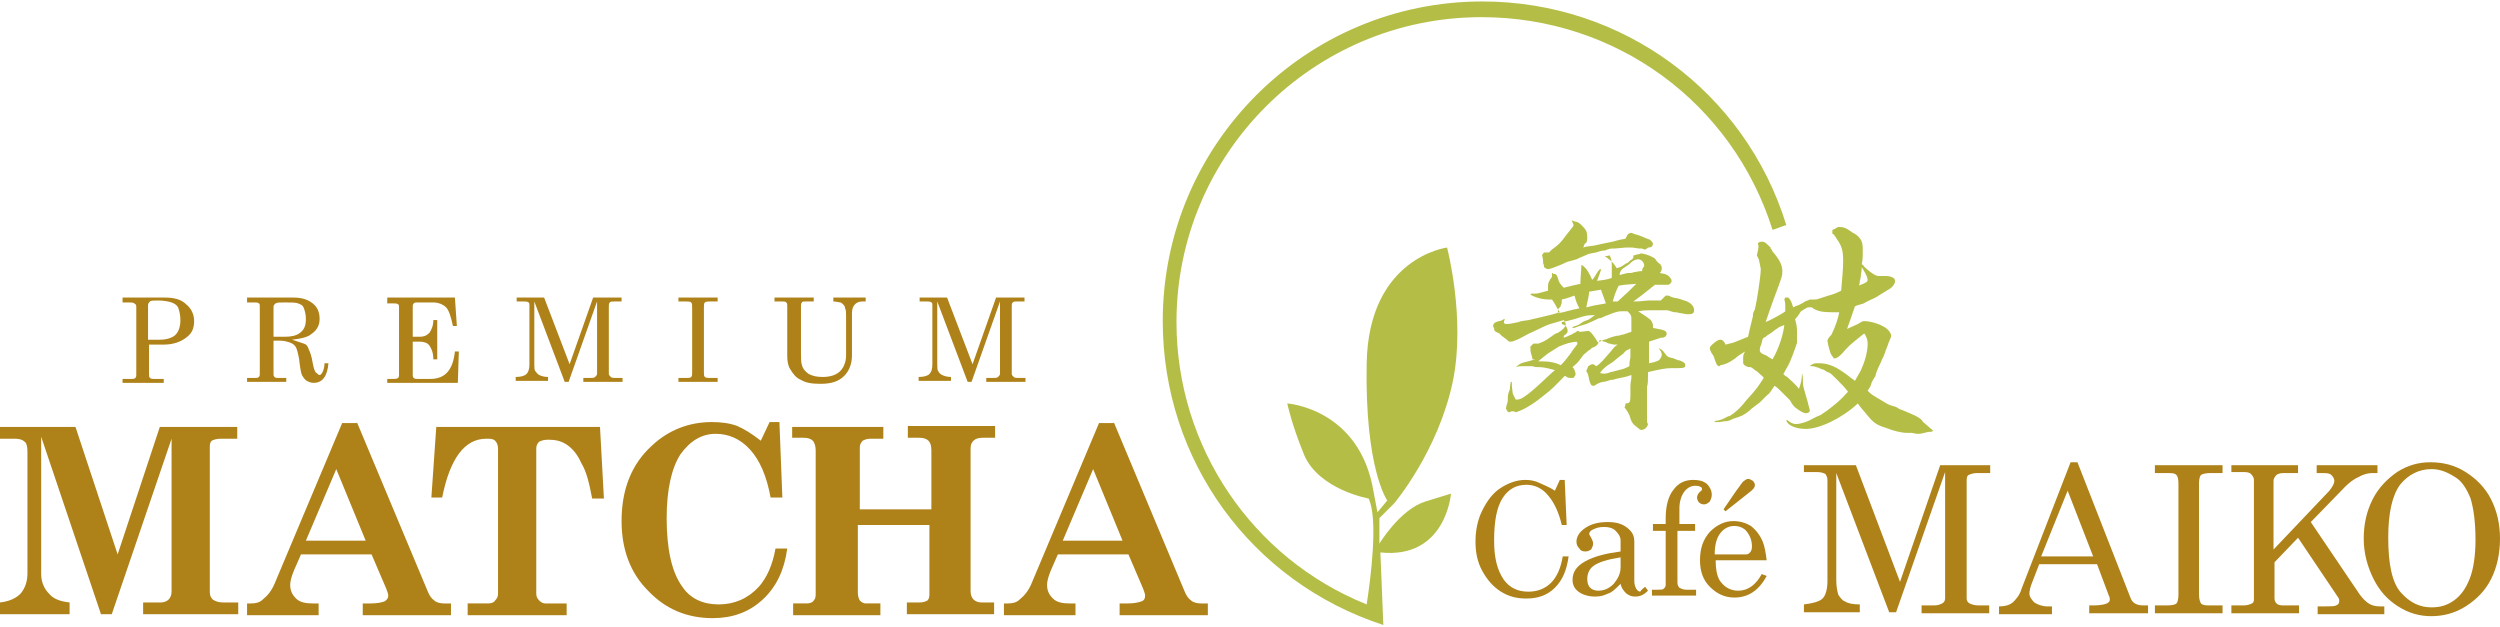 <svg xmlns="http://www.w3.org/2000/svg" width="255" height="64" viewBox="0 0 255 63.7"><style>.a{fill:#AF8219;}.b{fill:#B4BE46;}</style><path d="M0 43.4h7.7l4.3 13 4.3-13h7.9v1.2h-1.7c-0.4 0-0.7 0.1-0.9 0.2 -0.2 0.2-0.2 0.4-0.2 0.8v14.6c0 0.4 0.1 0.6 0.3 0.8 0.3 0.2 0.6 0.3 1.1 0.3h1.5v1.2h-9.7v-1.2h1.8c0.3 0 0.6-0.1 0.8-0.3 0.2-0.2 0.3-0.5 0.3-0.8V44.6l-6.1 17.9h-1.1l-6.1-18.1v14c0 0.8 0.3 1.5 0.8 2C5.4 60.9 6.1 61.2 7.1 61.3v1.2H0v-1.2c0.9-0.1 1.6-0.4 2.1-0.9 0.5-0.6 0.7-1.3 0.7-2.1V45.9c0-0.5-0.1-0.9-0.3-1 -0.2-0.2-0.5-0.3-1-0.3H0V43.4z" class="a"></path><path d="M36.4 42.9l7.2 17.2c0.2 0.5 0.4 0.8 0.7 1 0.2 0.2 0.6 0.3 1 0.3h0.7v1.2h-9v-1.2h0.8c0.7 0 1.1-0.1 1.4-0.2 0.2-0.1 0.4-0.3 0.4-0.6 0-0.2-0.1-0.4-0.2-0.7l-1.5-3.5h-7.2l-0.7 1.6c-0.3 0.7-0.4 1.2-0.4 1.5 0 0.6 0.2 1 0.6 1.4 0.4 0.4 1 0.5 1.7 0.5h0.6v1.2h-7.3v-1.2h0.4c0.5 0 0.9-0.1 1.2-0.4 0.5-0.4 0.9-0.9 1.2-1.6l6.9-16.4H36.4zM34.3 47.7l-3.1 7.3h6.1L34.3 47.7z" class="a"></path><path d="M44.5 43.4h16.7l0.4 7.3h-1.2c-0.3-1.6-0.6-2.8-1.1-3.6 -0.4-0.9-0.9-1.5-1.5-1.9 -0.6-0.4-1.2-0.5-1.9-0.5 -0.4 0-0.7 0.1-0.9 0.2 -0.2 0.2-0.3 0.4-0.3 0.7v14.8c0 0.3 0.1 0.5 0.3 0.7 0.2 0.2 0.4 0.3 0.6 0.3h2.2v1.2H47.7v-1.2h2.1c0.3 0 0.6-0.1 0.7-0.3 0.2-0.2 0.3-0.4 0.3-0.7V45.6c0-0.3-0.1-0.6-0.3-0.8 -0.2-0.2-0.5-0.2-0.9-0.2 -2.2 0-3.7 2-4.5 6h-1.1L44.5 43.4z" class="a"></path><path d="M77.6 44.8l0.9-1.9h1l0.3 7.7h-1.2c-0.4-2.2-1.1-3.8-2.1-4.9 -1-1.1-2.2-1.6-3.5-1.6 -1.4 0-2.6 0.7-3.6 2.1 -0.9 1.4-1.4 3.6-1.4 6.5 0 3.1 0.5 5.5 1.6 7 0.8 1.2 2.1 1.8 3.7 1.8 1.6 0 3-0.6 4.1-1.8 0.8-0.9 1.4-2.2 1.7-3.9h1.2c-0.3 2.2-1.1 3.9-2.5 5.2s-3.1 1.9-5.1 1.9c-2.6 0-4.8-0.9-6.6-2.8 -1.8-1.8-2.7-4.2-2.7-7.1 0-3.2 1-5.8 3.1-7.7 1.7-1.6 3.8-2.4 6.1-2.4 0.9 0 1.8 0.1 2.6 0.4C75.9 43.6 76.7 44.1 77.6 44.8z" class="a"></path><path d="M81.2 43.4h8.9v1.2h-1.3c-0.4 0-0.6 0.1-0.8 0.2 -0.2 0.2-0.3 0.4-0.3 0.7v6.3h7.3V45.8c0-0.5-0.1-0.8-0.3-1 -0.2-0.2-0.5-0.3-1-0.3h-1.1v-1.2h8.9v1.2h-1.2c-0.5 0-0.8 0.1-1 0.3 -0.2 0.2-0.3 0.4-0.3 0.8v14.5c0 0.4 0.1 0.7 0.3 0.9s0.5 0.3 0.8 0.3h1.3v1.2h-8.9v-1.2h1.3c0.4 0 0.6-0.1 0.8-0.2 0.2-0.2 0.2-0.4 0.2-0.8v-6.9h-7.3v6.9c0 0.4 0.1 0.6 0.2 0.8 0.2 0.2 0.4 0.3 0.6 0.3h1.5v1.2h-8.9v-1.2h1.4c0.3 0 0.6-0.1 0.7-0.3 0.2-0.2 0.2-0.4 0.2-0.8V45.8c0-0.4-0.1-0.8-0.3-1 -0.2-0.2-0.5-0.3-1-0.3h-1.1V43.4z" class="a"></path><path d="M113.6 42.9l7.2 17.2c0.2 0.5 0.4 0.8 0.7 1 0.2 0.2 0.6 0.3 1 0.3h0.7v1.2h-9v-1.2h0.8c0.7 0 1.1-0.1 1.4-0.2 0.3-0.1 0.4-0.3 0.4-0.6 0-0.2-0.1-0.4-0.2-0.7l-1.5-3.5h-7.2l-0.7 1.6c-0.3 0.7-0.4 1.2-0.4 1.5 0 0.6 0.2 1 0.6 1.4 0.4 0.4 1 0.5 1.7 0.5h0.6v1.2h-7.3v-1.2h0.4c0.5 0 0.9-0.1 1.2-0.4 0.5-0.4 0.9-0.9 1.2-1.6l6.9-16.4H113.6zM111.5 47.7l-3.1 7.3h6.1L111.5 47.7z" class="a"></path><path d="M158.6 49.9l0.5-1.1h0.5l0.2 4.6h-0.5c-0.3-1.3-0.8-2.3-1.3-2.9 -0.6-0.8-1.4-1.2-2.3-1.2 -1 0-1.8 0.4-2.4 1.3 -0.6 0.9-0.9 2.3-0.9 4.4 0 1.7 0.3 3 1 4 0.6 0.8 1.4 1.2 2.5 1.2 0.9 0 1.7-0.3 2.3-0.9 0.6-0.6 1-1.5 1.2-2.7h0.6c-0.2 1.4-0.6 2.4-1.4 3.2s-1.8 1.1-2.9 1.1c-1 0-1.8-0.2-2.6-0.7 -0.8-0.5-1.4-1.2-1.9-2.1 -0.5-0.9-0.7-1.9-0.7-3 0-1.1 0.2-2.2 0.7-3.2s1.1-1.8 1.9-2.3c0.8-0.5 1.6-0.8 2.5-0.8 0.5 0 1 0.1 1.4 0.3S158 49.5 158.6 49.9z" class="a"></path><path d="M167.8 59.7l0.3 0.4c-0.4 0.4-0.8 0.6-1.3 0.6 -0.4 0-0.6-0.1-0.9-0.3 -0.2-0.2-0.5-0.5-0.6-1 -0.5 0.5-0.9 0.9-1.3 1 -0.4 0.2-0.8 0.3-1.3 0.3 -0.7 0-1.3-0.2-1.7-0.5s-0.6-0.7-0.6-1.2c0-0.8 0.4-1.4 1.3-1.9 0.9-0.5 2.1-0.8 3.6-1v-1.1c0-0.4-0.2-0.7-0.5-1 -0.3-0.3-0.7-0.4-1.2-0.4 -0.5 0-0.8 0.1-1.2 0.3 -0.2 0.1-0.3 0.3-0.3 0.4 0 0.1 0.1 0.2 0.2 0.4 0.1 0.2 0.2 0.4 0.2 0.6 0 0.2-0.1 0.4-0.2 0.6 -0.2 0.1-0.3 0.2-0.6 0.2 -0.3 0-0.5-0.1-0.6-0.3 -0.2-0.2-0.3-0.4-0.3-0.7 0-0.5 0.3-1 0.9-1.4 0.6-0.4 1.3-0.6 2.3-0.6 0.9 0 1.5 0.2 2 0.6 0.5 0.4 0.7 0.8 0.7 1.4v4c0 0.4 0.1 0.6 0.2 0.8 0.1 0.2 0.3 0.3 0.4 0.3C167.4 60 167.6 59.9 167.8 59.7zM165.3 56.7c-1.3 0.2-2.3 0.5-2.8 0.9 -0.4 0.3-0.6 0.8-0.6 1.3 0 0.4 0.1 0.7 0.3 0.9 0.2 0.2 0.5 0.3 0.8 0.3 0.6 0 1.1-0.2 1.6-0.7 0.4-0.5 0.7-1 0.7-1.7V56.7z" class="a"></path><path d="M171.1 53.3h1.8v0.7h-1.8v5.3c0 0.2 0.1 0.4 0.2 0.5 0.2 0.1 0.4 0.2 0.7 0.2h1v0.6h-4.5v-0.6h0.6c0.3 0 0.5 0 0.6-0.1 0.1-0.1 0.2-0.2 0.2-0.4v-5.5h-1.3v-0.7h1.3v-0.6c0-1.3 0.3-2.3 0.8-2.9 0.5-0.7 1.2-1 2-1 0.6 0 1 0.1 1.4 0.4 0.3 0.3 0.5 0.7 0.5 1.1 0 0.3-0.1 0.5-0.2 0.7 -0.2 0.2-0.4 0.3-0.6 0.3 -0.2 0-0.4-0.1-0.5-0.2 -0.1-0.1-0.2-0.3-0.2-0.5 0-0.2 0.1-0.4 0.3-0.6 0.2-0.1 0.2-0.2 0.2-0.3 0-0.1-0.1-0.2-0.2-0.2 -0.1-0.1-0.3-0.1-0.5-0.1 -0.4 0-0.8 0.2-1.1 0.6s-0.5 1-0.5 1.7V53.3z" class="a"></path><path d="M180.2 57h-5.2c0 1.1 0.2 1.9 0.6 2.3 0.4 0.5 1 0.8 1.7 0.8 1 0 1.8-0.6 2.4-1.7l0.5 0.2c-0.8 1.5-1.9 2.2-3.3 2.2 -1 0-1.8-0.4-2.5-1.1s-1-1.6-1-2.7c0-1.2 0.3-2.1 1-2.9 0.7-0.7 1.5-1.1 2.4-1.1 0.7 0 1.3 0.2 1.8 0.5 0.5 0.4 0.9 0.9 1.2 1.6C180 55.6 180.1 56.2 180.2 57zM174.9 56.4h3.2c0.2 0 0.3-0.1 0.4-0.2 0.1-0.1 0.2-0.3 0.2-0.6 0-0.6-0.2-1.1-0.5-1.5s-0.8-0.6-1.3-0.6c-0.5 0-1 0.2-1.4 0.7C175.1 54.7 174.9 55.4 174.9 56.4zM176 52l-0.2-0.2 1.3-1.9c0.4-0.5 0.6-0.9 0.8-1 0.1-0.1 0.3-0.2 0.4-0.2 0.2 0 0.3 0.1 0.5 0.2 0.1 0.1 0.2 0.3 0.2 0.4 0 0.3-0.2 0.5-0.6 0.8L176 52z" class="a"></path><path d="M184.3 47.3h5l4.5 11.9 4.1-11.9h5.1v0.8h-1.3c-0.4 0-0.7 0.1-0.9 0.2 -0.2 0.1-0.2 0.4-0.2 0.7v11.9c0 0.2 0.1 0.4 0.3 0.5 0.2 0.1 0.5 0.2 0.9 0.2h1.1v0.8h-6.9v-0.8h1.3c0.4 0 0.6-0.1 0.8-0.2 0.2-0.1 0.3-0.3 0.3-0.5V48l-5 14.3h-0.7l-5.4-14.2v10.9c0 0.7 0.1 1.1 0.2 1.5 0.2 0.3 0.4 0.6 0.7 0.7 0.3 0.2 0.8 0.3 1.5 0.3v0.8h-5.7v-0.8c0.9-0.1 1.6-0.3 1.9-0.6s0.5-0.9 0.5-1.8V48.8c0-0.3-0.1-0.4-0.2-0.6 -0.2-0.1-0.4-0.2-0.9-0.2h-1.3V47.3z" class="a"></path><path d="M211.2 47h0.7l5.4 13.8c0.2 0.6 0.7 0.8 1.3 0.8h0.5v0.8h-6v-0.8h0.5c0.6 0 1.1-0.1 1.3-0.2 0.2-0.1 0.3-0.2 0.3-0.4 0-0.1 0-0.2-0.1-0.4l-1.2-3.2h-5.9l-0.7 1.8c-0.2 0.5-0.3 0.9-0.3 1.2 0 0.3 0.2 0.6 0.5 0.9 0.3 0.2 0.8 0.4 1.3 0.4h0.5v0.8h-5.4v-0.8c0.6 0 1-0.1 1.4-0.4 0.3-0.3 0.7-0.7 0.9-1.4L211.2 47zM210.9 49.9l-2.7 6.7h5.3L210.9 49.9z" class="a"></path><path d="M219.8 47.3h6.9v0.8h-1.2c-0.5 0-0.9 0.1-1 0.2 -0.1 0.1-0.2 0.4-0.2 0.8V60.5c0 0.5 0.1 0.7 0.2 0.9 0.2 0.2 0.5 0.2 0.9 0.2h1.3v0.8h-6.9v-0.8h1.3c0.5 0 0.8-0.1 0.9-0.2 0.1-0.1 0.2-0.4 0.2-0.9V49.1c0-0.4-0.1-0.7-0.2-0.8 -0.2-0.2-0.5-0.2-1-0.2h-1.2V47.3z" class="a"></path><path d="M227.5 47.3h6.9v0.8h-1.5c-0.3 0-0.6 0.1-0.7 0.2 -0.2 0.2-0.3 0.4-0.3 0.6v7l5.7-6c0.3-0.4 0.5-0.7 0.5-1 0-0.2-0.1-0.4-0.3-0.6s-0.6-0.2-1.1-0.2h-0.4V47.3h6.2v0.8h-0.5c-0.4 0-0.9 0.1-1.4 0.4 -0.5 0.2-1 0.6-1.4 1l-3.5 3.6 5 7.4c0.3 0.4 0.6 0.7 0.9 0.9 0.3 0.2 0.7 0.3 1.1 0.3h0.5v0.8h-6.8v-0.8h0.8c0.6 0 0.9 0 1.1-0.1 0.2-0.1 0.3-0.2 0.3-0.4 0-0.1 0-0.3-0.1-0.4l-4.1-6.1 -2.4 2.5v3.7c0 0.2 0.1 0.4 0.2 0.5 0.2 0.2 0.5 0.2 0.8 0.2h1.5v0.8h-6.9v-0.8h1.3c0.3 0 0.6-0.1 0.8-0.2 0.2-0.1 0.2-0.3 0.2-0.5V48.8c0-0.2-0.1-0.4-0.3-0.6s-0.5-0.2-0.9-0.2h-1.1V47.3z" class="a"></path><path d="M247.9 47c1.3 0 2.5 0.3 3.6 1 1.1 0.7 2 1.6 2.6 2.8 0.6 1.2 0.9 2.5 0.9 4 0 1.5-0.3 2.9-0.9 4.1 -0.6 1.2-1.5 2.1-2.6 2.8 -1.1 0.7-2.3 1-3.5 1 -1.2 0-2.3-0.3-3.4-1 -1.1-0.7-1.9-1.6-2.5-2.8 -0.6-1.2-1-2.6-1-4.1 0-1.5 0.3-2.8 0.9-4 0.6-1.2 1.5-2.1 2.5-2.8C245.6 47.3 246.7 47 247.9 47zM248 47.7c-1.3 0-2.4 0.6-3.2 1.6 -0.8 1.1-1.2 2.9-1.2 5.4 0 2.7 0.4 4.6 1.3 5.6s1.9 1.5 3.1 1.5c0.9 0 1.6-0.2 2.3-0.7 0.7-0.5 1.2-1.2 1.6-2.2 0.4-1 0.6-2.4 0.6-4 0-1.8-0.2-3.2-0.5-4.2 -0.4-1-0.9-1.8-1.6-2.2C249.6 48 248.9 47.7 248 47.7z" class="a"></path><path d="M163.7 26c0.1 0.1 0.2 0.1 0.3 0.2 0.5 0.4 0.6 0.5 0.9 1 0.4-0.1 0.4-0.1 1-0.5 0.1 0 0.2-0.1 0.4-0.3 0.2-0.1 0.3-0.2 0.3-0.3 0-0.1 0-0.1 0-0.2 0.2 0 0.3-0.1 0.4-0.1 0.2 0 0.3-0.1 0.4-0.1 0.2 0 0.9 0.2 1.2 0.4 0.2 0.1 0.2 0.1 0.4 0.4 0 0 0.1 0.1 0.2 0.2 0.2 0.1 0.3 0.3 0.3 0.5 0 0.1 0 0.3-0.2 0.5 0.6 0.1 0.6 0.1 0.9 0.3 0.1 0.1 0.3 0.3 0.3 0.5 0 0.2-0.2 0.4-0.4 0.4 0 0 0 0 0 0 -0.3 0-0.6 0-0.8 0 -0.1 0-0.3 0-0.5 0 -1.1 0.9-1.9 1.5-2.2 1.7 0.5 0 0.5 0 1.5-0.1 0.2 0 0.5 0 1.3 0 0.2-0.2 0.3-0.3 0.5-0.5h0.3c0.4 0.2 0.4 0.2 1 0.3 0 0 0.3 0.1 0.9 0.3 0.4 0.2 0.7 0.5 0.7 0.9 0 0.3-0.2 0.4-0.5 0.4 0 0 0 0-0.2 0 -0.2 0-0.5-0.1-0.6-0.1 -0.1 0-0.1 0-0.5-0.1 -0.3 0-0.3 0-0.9-0.2l-0.9 0c0 0-0.3 0-0.7 0 -0.1 0-0.2 0-0.3 0 -0.3 0-0.5 0-1.1 0.1 0 0 0.3 0.2 0.9 0.6 0.4 0.3 0.4 0.3 0.5 0.5 0.1 0.2 0.1 0.3 0.1 0.3 0 0 0 0 0 0 0 0.1 0 0.2 0 0.3 1.2 0.2 1.4 0.3 1.4 0.6 0 0.2-0.2 0.4-0.5 0.4 0 0-0.1 0-0.1 0l-1.2 0.4c0 0.2 0 0.3 0 0.4v0.4l0 0.9c0 0.1 0 0.3 0 0.5 0.5-0.1 0.6-0.1 1-0.3 0.2-0.2 0.3-0.4 0.3-0.6 0-0.1-0.1-0.4-0.3-0.6l0.1 0c0.3 0.2 0.3 0.2 0.6 0.6 0.2 0.3 0.4 0.3 0.8 0.4 0 0 0.2 0.1 0.5 0.2 0 0 0.1 0 0.1 0 0.5 0.2 0.6 0.3 0.6 0.5 0 0.3-0.1 0.3-1.4 0.3 -0.6 0-1.1 0.1-2.4 0.4 0 0.7 0 1.2-0.1 1.5 0 0.5 0 0.8 0 1 0 0.1 0 0.4 0 0.9 0 0.2 0 0.4 0 0.6 0 0.1 0 0.3 0 0.6 0 0.1 0 0.2 0 0.2 0 0.3 0 0.4 0.1 0.5 -0.1 0.4-0.4 0.6-0.7 0.6 -0.1 0-0.1 0-0.7-0.5 -0.2-0.2-0.3-0.3-0.5-1 -0.2-0.4-0.2-0.4-0.5-0.8 0.1-0.2 0.1-0.3 0.1-0.4 0 0 0 0 0 0 0.4 0 0.5-0.1 0.5-0.7v-0.3c0-0.2 0-0.4 0-0.7 0-0.5 0.1-0.7 0.1-0.9 0-0.1 0-0.2 0-0.3 -0.6 0.2-0.6 0.2-1.6 0.4 0 0-0.2 0.1-0.5 0.1 -0.3 0.1-0.6 0.2-0.8 0.2 -0.4 0.1-0.4 0.1-0.9 0.4 0 0 0 0-0.1 0 -0.2 0-0.3-0.2-0.4-0.6 -0.1-0.5-0.1-0.6-0.3-0.9l0.2-0.5c0.2-0.1 0.3-0.2 0.4-0.2 0.1 0 0.2 0 0.4 0.2 0.4-0.2 0.7-0.6 1.5-1.5 0.3-0.4 0.4-0.5 0.7-0.7 -0.1 0-0.2 0-0.3 0 0 0-0.2 0-0.5-0.1 -0.1 0-0.1 0-0.3-0.1 -0.2-0.1-0.3-0.1-0.6-0.2l-0.1-0.1c-0.2 0.5-0.3 0.6-0.7 0.8 -0.1 0-0.1 0-0.3 0.2 0 0-0.2 0.1-0.5 0.4 -0.1 0-0.3 0.3-0.6 0.7 -0.2 0.3-0.4 0.4-0.7 0.7 0.2 0.2 0.2 0.3 0.3 0.6v0.2l-0.2 0.3 -0.3 0c-0.2 0-0.2 0-0.4-0.1 -0.1-0.1-0.1-0.1-0.2-0.1 -1.1 1.1-1.1 1.2-2.4 2.2 -1 0.8-1.9 1.3-2.6 1.5 -0.1-0.1-0.3-0.1-0.3-0.1 -0.1 0-0.2 0-0.3 0.1 0 0-0.1 0-0.1 0 -0.2-0.1-0.2-0.2-0.3-0.4l0.1-0.4c0.1-0.3 0.1-0.3 0.1-0.7 0-0.1 0-0.4 0.2-0.8 0 0 0-0.3 0.1-0.8h0.1c0 0.7 0.1 1 0.1 1.2 0.2 0.4 0.2 0.4 0.3 0.6 0.1 0 0.1 0 0.2 0 0.3 0 0.8-0.3 1.6-1 0.5-0.4 1.6-1.5 2.2-2l-0.4-0.1c-0.3-0.1-0.9-0.2-1.1-0.2 -0.5 0-0.5 0-0.8-0.1 -0.1 0-0.3 0-0.5 0 0 0-0.1 0-0.1 0 -0.1 0-0.2 0-0.4 0 -0.2 0-0.4 0-0.7 0.1l0 0c0.4-0.3 0.4-0.4 1.3-0.6 0.3-0.1 0.4-0.1 0.7-0.2h-0.3v-0.1l-0.1-0.4c-0.1-0.3-0.1-0.4-0.1-0.8l0.1-0.1 0.2-0.2 0.2 0 0.3 0c0.5-0.2 0.6-0.2 1.3-0.7 0.4-0.3 0.4-0.3 0.7-0.4 0.5-0.3 0.8-0.6 0.8-0.9 0-0.1 0-0.1-0.1-0.2 0-0.1 0-0.1-0.1-0.2 -1.1 0.3-1.7 0.5-1.9 0.6 -1 0.5-1.5 0.7-1.7 0.8 -0.9 0.5-1.5 0.8-1.8 0.8 -0.2 0-0.2 0-0.4-0.2 -0.4-0.3-0.7-0.5-0.7-0.6 0 0-0.2-0.1-0.4-0.2 -0.2-0.1-0.2-0.2-0.2-0.4 -0.1-0.1-0.1-0.1-0.1-0.2 0-0.2 0.1-0.3 0.3-0.4 0 0 0 0 0.3-0.1 0.2 0 0.3-0.1 0.5-0.2l0.1 0c-0.1 0.2-0.1 0.2-0.1 0.4 0.1 0.1 0.2 0.1 0.3 0.1 0.3 0 0.7-0.1 1.2-0.2 0.2-0.1 0.3-0.1 1-0.2 0.8-0.2 2.3-0.5 3.2-0.8l-0.2-0.3c-0.3-0.5-0.3-0.6-0.6-1 -0.1 0-0.2 0-0.3 0 -0.7 0-1.4-0.2-1.9-0.5l0.1-0.1c0.1 0 0.2 0 0.3 0 0.3 0 0.3 0 1.4-0.3 0-0.4 0-0.5 0-0.5 0-0.3 0.1-0.5 0.4-0.9l0-0.4 0.1 0c0 0.1 0 0.1 0.2 0.1 0.1 0 0.2 0.1 0.3 0.4 0.1 0.4 0.2 0.6 0.6 1 0.4-0.1 0.4-0.1 0.8-0.2 0.4-0.1 0.5-0.1 0.9-0.2 0-0.6 0.1-1.5 0.1-1.9l0.1 0c0.5 0.4 0.7 0.8 1 1.5 0.2-0.2 0.3-0.4 0.3-0.4 0.3-0.5 0.3-0.5 0.5-0.7l0.1 0c0 0.2-0.2 0.6-0.4 1.2 0.7-0.1 0.9-0.1 1.5-0.3 0-0.4 0-0.8 0-1.2 0-0.4 0-0.6-0.2-1.1L163.7 26zM157.9 35.9c-0.4 0.3-0.5 0.4-1 0.8 1.1 0 1.7 0.1 2.3 0.4 0.5-0.5 0.6-0.7 1-1.2 0.1-0.1 0.1-0.2 0.2-0.3 0.2-0.3 0.5-0.6 0.5-0.7 0 0 0-0.1-0.1-0.2 -0.7 0.1-0.8 0.1-1.8 0.5L157.9 35.9zM160.5 22.4c0.5 0.1 0.6 0.2 0.9 0.5 0.4 0.4 0.5 0.6 0.5 1.2 0 0.1 0 0.3-0.1 0.5 -0.2 0.1-0.2 0.2-0.3 0.5C161.8 25 161.8 25 162.6 24.9c0 0 1.8-0.4 1.9-0.4 0.7-0.2 0.7-0.2 1.3-0.3l0.2-0.4c0.1-0.1 0.2-0.2 0.4-0.2 0.3 0.1 0.5 0.2 0.6 0.2 0.1 0 1.2 0.5 1.3 0.5 0.1 0.1 0.3 0.3 0.3 0.4 0 0.2-0.1 0.4-0.5 0.4 -0.1 0.1-0.2 0.2-0.4 0.2l-0.2-0.1c-0.1 0-0.2 0-0.3 0 0 0 0 0-0.7-0.1 -0.1 0-0.2 0-0.2 0 -0.1 0-0.1 0-0.5 0 -0.1 0-0.1 0-1.1 0.1 -0.5 0-0.5 0-1 0.2 -0.3 0-0.6 0.1-0.9 0.2 -0.5 0.1-0.7 0.1-1.1 0.3 -0.5 0.2-0.9 0.4-0.9 0.4l-0.7 0.2c-0.2 0-0.5 0.2-1 0.4 -0.5 0.2-1 0.4-1.2 0.4 -0.1 0-0.3-0.1-0.4-0.2 0 0 0-0.2-0.1-0.4 0-0.3 0-0.4-0.1-0.8 0-0.1 0.1-0.2 0.2-0.3l0.5 0c0.1-0.1 0.2-0.2 0.3-0.3 0.8-0.6 0.8-0.6 1.4-1.4 0.8-1 0.8-1 0.8-1.1 0 0-0.1-0.3-0.2-0.5L160.5 22.4zM159.3 30.6c0 0.1 0 0.2-0.1 0.4 0 0.1 0 0.1-0.2 0.3 -0.1 0.1-0.1 0.2-0.1 0.5 0.5-0.1 0.6-0.1 1.3-0.3 0.4-0.1 0.4-0.1 0.9-0.2 -0.2-0.4-0.3-0.5-0.5-1.3 -0.6 0.2-0.8 0.3-1.3 0.4C159.3 30.5 159.3 30.5 159.3 30.6zM162 33.6c0.2 0 0.6 0.5 1 1.2 0.2-0.1 0.2-0.1 0.6-0.3 0.1 0 0.1 0 0.6-0.2 0.3-0.1 0.3-0.1 0.7-0.2 0.2 0 0.2 0 0.5-0.1 0.2 0 0.6-0.2 1-0.3 0-0.1 0-0.2 0-0.2 0-0.2 0-1 0-1.2 0-0.3-0.1-0.4-0.4-0.7 -0.1 0-0.2 0-0.3 0 -0.1 0-0.1 0-0.3 0 -0.1 0-0.3 0-0.6 0.1 -0.1 0-0.8 0.3-1.1 0.4 -0.2 0.1-0.4 0.2-0.5 0.2 -0.1 0-0.1 0-0.3 0.1 -0.2 0.1-0.4 0.2-1.1 0.5 -0.4 0.1-0.6 0.2-0.7 0.2 -0.5 0.2-0.5 0.2-0.7 0.2v-0.1c0.1 0 0.2-0.1 0.3-0.1 0.3-0.1 0.3-0.1 0.6-0.3 0.1-0.1 0.3-0.2 0.6-0.3 0.1 0 0.2-0.1 0.5-0.3 0 0 0.1-0.1 0.3-0.2 -0.8 0-0.9 0-2.1 0.4 -0.4 0.1-0.7 0.2-1.3 0.3l0 0.2c0.4 0.1 0.6 0.4 0.6 0.7 0 0.2-0.1 0.3-0.4 0.5l0 0.2c0.3-0.1 0.3-0.1 0.7-0.3 0.1 0 0.1 0 0.2-0.1 0.2-0.1 0.4-0.2 0.4-0.2 0-0.1 0.1-0.1 0.1-0.1l0.3 0.1L162 33.6zM161.8 31.2c0.8-0.2 0.8-0.2 2-0.4 -0.2-0.6-0.3-0.8-0.5-1.4 -0.5 0.1-0.7 0.1-1.2 0.2C162.1 29.8 162 30.3 161.8 31.2zM164.3 37.8c0.1 0 0.4-0.1 0.8-0.2 0.5-0.1 0.7-0.2 1.1-0.4 0-0.4 0-0.4 0.1-0.9 0-0.2 0-0.4 0-0.6 0-0.1 0-0.2 0-0.3 -0.4 0.2-0.5 0.2-0.7 0.5 -0.8 0.6-1.2 1-1.3 1 0 0-0.1 0.1-0.3 0.2 -0.4 0.3-0.6 0.5-0.8 0.8C163.6 38 163.8 38 164.3 37.8zM165 30.6c1.1-1 1.1-1 1.9-1.8 -1.3 0.1-1.3 0.1-1.8 0.2 -0.3 0.6-0.4 0.9-0.6 1.6L165 30.6zM165.6 27.2c-0.2 0.1-0.4 0.4-0.4 0.7 0.4-0.1 0.4-0.1 0.8-0.2 0.4 0 0.4 0 0.7-0.1 0.2 0 0.4-0.1 0.8-0.1 0-0.2 0-0.2 0.2-0.5 0 0 0-0.1 0-0.1 0-0.3-0.3-0.6-0.6-0.6 -0.2 0-0.5 0.1-0.7 0.3C166.2 26.8 166.2 26.8 165.6 27.2z" class="b"></path><path d="M189.2 23.7c0.6 0.4 0.8 0.8 0.8 1.5 0 0 0 0.2 0 0.6 0 0.6-0.1 1-0.1 1 0.1 0.1 0.2 0.1 0.2 0.2 0.6 0.6 1.2 1 1.5 1 0 0 0.2 0 0.4 0 0.1 0 0.2 0 0.3 0 0.6 0 1 0.2 1 0.5s-0.3 0.7-0.7 0.9c-0.5 0.3-0.5 0.3-1.3 0.8 -0.2 0.1-1.1 0.5-1.2 0.6 -0.7 0.2-0.7 0.2-0.9 0.3 -0.3 0.9-0.4 1.2-0.8 2.3 0.2-0.1 0.9-0.4 1.1-0.5 0.5-0.3 0.5-0.3 0.7-0.3 0.4 0 1.3 0.2 1.8 0.5 0.5 0.2 0.9 0.7 0.9 1 0 0.1 0 0.1-0.3 0.8 0 0.1-0.2 0.5-0.4 1.1 0 0.1-0.2 0.4-0.4 0.9 -0.4 0.8-0.5 1.2-0.5 1.3 -0.2 0.3-0.4 0.6-0.5 1 -0.1 0.2-0.1 0.2-0.3 0.5 0.4 0.4 0.4 0.4 1.6 1.1 0.6 0.4 0.8 0.4 1.1 0.5 0.1 0 0.3 0.1 0.6 0.3 0.1 0 0.5 0.2 1 0.4 0.7 0.3 1.1 0.5 1.3 0.8 0 0.1 0.1 0.1 0.3 0.3l0.8 0.7c-0.2 0.1-0.3 0.1-0.3 0.1 -0.1 0-0.1 0-0.2 0 -0.5 0.1-0.7 0.2-1 0.2 -0.2 0-0.3 0-0.7-0.1 -0.1 0-0.3 0-0.5 0 -0.5 0-1.4-0.2-2.1-0.5 -1-0.3-1.3-0.5-2.1-1.5 -0.6-0.7-0.6-0.7-0.8-1 -1.6 1.5-3.9 2.6-5.3 2.6 -1.1 0-1.9-0.4-2-0.9h0.1c0.4 0.3 0.6 0.4 0.9 0.4 0.4 0 1.1-0.2 1.6-0.5 0.4-0.2 0.6-0.3 0.6-0.3 0.3-0.1 0.3-0.1 1-0.6 0.9-0.7 1.2-0.9 2.1-1.9 -0.4-0.5-0.5-0.6-0.9-1l-0.1-0.1c-0.1-0.1-0.2-0.2-0.3-0.3 -0.5-0.5-0.5-0.5-0.8-0.6 -0.2-0.1-0.2-0.1-0.3-0.2 -0.2-0.1-0.4-0.1-0.5-0.2 -0.6-0.2-0.6-0.2-0.9-0.2l-0.1-0.1 0.1 0c0.3-0.2 0.4-0.2 0.8-0.2 0.8 0 1.5 0.2 2.5 0.9 0.3 0.2 0.7 0.5 0.8 0.6 0.3 0.2 0.3 0.2 0.4 0.3 0.5-0.9 0.6-1 0.7-1.3 0.4-0.9 0.6-1.8 0.6-2.5 0-0.4-0.1-0.6-0.3-1l-0.1 0c-1.5 1.2-1.5 1.2-2.2 2 -0.3 0.3-0.5 0.5-0.8 0.5 0 0 0 0-0.1 0v-0.1c-0.2-0.2-0.3-0.4-0.4-0.8 -0.1-0.3-0.2-0.8-0.2-0.9 0-0.1 0.1-0.3 0.4-0.6 0.4-0.8 0.7-1.7 0.8-2.3 -0.3 0-0.5 0-0.7 0 -1 0-1.6-0.1-2.1-0.5 -0.2 0-0.3 0-0.4 0l-0.2 0.1 -0.5 0.3c-0.2 0.3-0.3 0.5-0.6 0.8 0.2 0.7 0.2 1 0.2 1.5 0 0.2 0 0.2 0 0.5 0 0 0 0.1 0 0.1 0 0.1 0 0.2 0 0.3 -0.2 0.6-0.6 1.8-1 2.5 -0.2 0.3-0.2 0.4-0.4 0.7 0.2 0.2 0.2 0.2 0.4 0.3 0.2 0.2 0.9 0.8 1.1 1.1l0.1 0.1c0.2-0.6 0.3-0.9 0.3-1.6l0 0c0.1 0.4 0.1 0.4 0.1 1 0 0.4 0.2 0.9 0.5 2 0 0.1 0.2 0.7 0.2 0.8 0 0.2-0.2 0.3-0.4 0.3 -0.2 0-0.6-0.2-1.1-0.6 -0.2-0.2-0.3-0.3-0.5-0.7 -0.4-0.4-0.5-0.5-0.9-0.9 -0.3-0.3-0.5-0.5-0.7-0.6 -0.4 0.6-0.5 0.8-0.8 1 0 0-0.2 0.2-0.5 0.5 -0.1 0.1-0.1 0.1-0.2 0.2 0 0 0 0-0.8 0.6 -0.2 0.2-0.2 0.2-0.6 0.5 -0.3 0.2-0.5 0.3-0.6 0.3 -0.1 0.1-0.3 0.1-0.5 0.2 -0.1 0-0.3 0.1-0.5 0.2l-0.3 0.1c-0.4 0-0.7 0.1-0.8 0.1 -0.1 0-0.3 0-0.5 0l0 0 0-0.1c0.7-0.1 0.8-0.2 1.4-0.5l0.1 0c0.5-0.3 1.1-0.8 1.7-1.6 1.2-1.3 1.2-1.4 1.8-2.3 -0.1-0.2-0.2-0.2-0.5-0.5 -0.1-0.1-0.2-0.2-0.4-0.3 -0.2-0.2-0.3-0.2-0.4-0.3l-0.1 0c-0.1 0-0.2 0-0.4-0.1 -0.2-0.1-0.3-0.2-0.3-0.4 0 0 0 0 0 0 0-0.1 0-0.2 0-0.3 0-0.3 0-0.5 0.2-0.8 -0.5 0.3-0.8 0.5-1 0.7 -0.7 0.5-1 0.6-1.5 0.7l-0.1 0.1h-0.1c-0.1-0.1-0.2-0.1-0.2-0.2h0c-0.1-0.2-0.1-0.2-0.3-0.8 0 0-0.1-0.2-0.2-0.3 -0.1-0.2-0.2-0.4-0.2-0.5 0-0.2 0.1-0.3 0.6-0.7 0.3-0.2 0.4-0.2 0.5-0.2 0.2 0 0.4 0.2 0.5 0.5 0.4-0.1 0.4-0.1 0.8-0.2 1-0.4 1.5-0.6 1.5-0.6 0.1-0.5 0.4-1.7 0.5-2.1 0-0.3 0-0.3 0.2-0.7 0.2-0.8 0.6-3.4 0.6-4.1 0-0.1-0.1-0.5-0.2-1 -0.1-0.2-0.1-0.2-0.2-0.4C179.4 25 179.4 25 179.3 24.7c0 0 0 0 0 0 0-0.1 0.2-0.2 0.4-0.2 0.3 0 0.4 0.1 0.9 0.6l0 0.1 0.1 0.1 0.1 0.2c0.7 0.8 1 1.4 1 2 0 0.5 0 0.5-0.9 2.9 -0.5 1.4-0.5 1.4-0.8 2.3 0.5-0.2 1.8-0.9 2-1.1 0-0.2 0-0.3 0-0.5 0-0.2 0-0.4-0.1-0.7l0.1-0.2 0.3 0v0c0.2 0.2 0.3 0.3 0.5 1 0.2-0.1 0.4-0.2 0.5-0.2 0.4-0.2 0.6-0.3 0.7-0.4 0.3-0.1 0.3-0.1 0.5-0.2 0 0 0.2 0 0.5 0 0.2 0 0.2 0 1.4-0.4 0.4-0.1 0.7-0.2 1.3-0.5 0.1-1.4 0.2-2.1 0.2-3 0-1-0.1-1.5-0.6-2.2 -0.3-0.5-0.4-0.6-0.5-0.6l0-0.4c0.2-0.1 0.3-0.1 0.4-0.2l0.2-0.1c0.6 0 0.8 0.1 1.5 0.6L189.2 23.7zM181.5 33.2c-0.3 0.2-0.6 0.4-0.7 0.5 -0.4 0.3-0.5 0.3-0.7 0.5 -0.2 0.1-0.2 0.1-0.3 0.2 -0.1 0.3-0.1 0.5-0.2 0.7 -0.1 0.2-0.1 0.4-0.1 0.5 0 0.1 0.1 0.3 0.4 0.4 0.3 0.1 0.4 0.2 0.7 0.4l0.2 0.1c0.7-1.2 1.1-2.6 1.2-3.5L181.5 33.2zM189.8 28.9c0.5-0.2 0.7-0.3 0.7-0.5 0-0.2-0.1-0.5-0.6-1.3 0 0.2 0 0.2-0.1 0.9 0 0 0 0.2-0.1 0.5 0 0.1 0 0.3-0.1 0.5C189.6 29 189.7 28.9 189.8 28.9z" class="b"></path><path d="M151.2 0c-18 0-32.6 14.6-32.6 32.6 0 14.2 9 26.6 22.5 31l-0.3-7.4c6.7 0.7 7.2-6 7.2-6s0 0-2.6 0.8c-2.6 0.8-4.7 4.3-4.7 4.3v-2.6l1.5-1.5c0 0 4.5-5.3 6-12.5 1.3-6.4-0.6-13.6-0.6-13.6s-8 1-8.2 11.8c-0.2 10.8 2.1 14 2.1 14l-1 1.2 -0.4-2.1c-1.4-8.5-8.8-9-8.8-9s0.4 2 1.7 5.2c1.5 3.6 6.6 4.5 6.6 4.5 1 2.1 0.2 8.2-0.2 10.8 -11.7-4.7-19.4-16.1-19.4-28.8 0-17.2 14-31.1 31.1-31.1 13.7 0 25.6 8.7 29.7 21.7l1.4-0.5C178 9.2 165.5 0 151.2 0z" class="b"></path><path d="M12.5 30.2h4.3c1 0 1.7 0.2 2.2 0.7 0.5 0.4 0.8 1 0.8 1.7 0 0.7-0.2 1.2-0.7 1.6 -0.6 0.5-1.4 0.8-2.4 0.8h-1.5v3c0 0.2 0 0.3 0.1 0.4 0.1 0.1 0.3 0.1 0.4 0.1h1v0.4h-4.2v-0.4h0.9c0.2 0 0.3 0 0.4-0.1 0.1-0.1 0.1-0.2 0.1-0.3v-6.9c0-0.2 0-0.3-0.2-0.4 -0.1-0.1-0.3-0.1-0.6-0.1h-0.6V30.2zM15.1 34.5h1.2c0.7 0 1.3-0.2 1.6-0.5 0.3-0.3 0.5-0.8 0.5-1.5 0-0.5-0.1-0.9-0.2-1.2 -0.1-0.3-0.4-0.5-0.7-0.6s-0.8-0.2-1.4-0.2c-0.4 0-0.7 0-0.8 0.1 -0.1 0.1-0.2 0.2-0.2 0.4V34.5z" class="a"></path><path d="M25.4 30.2h4.5c0.9 0 1.5 0.2 2 0.6 0.5 0.4 0.7 0.9 0.7 1.6 0 0.4-0.1 0.7-0.3 1 -0.2 0.3-0.5 0.5-0.8 0.7 -0.4 0.2-0.9 0.3-1.7 0.4 0.6 0.2 0.9 0.3 1.2 0.4s0.4 0.3 0.5 0.6c0.1 0.2 0.3 0.7 0.4 1.4 0.1 0.5 0.2 0.9 0.4 1 0.1 0.1 0.2 0.2 0.3 0.2 0.1 0 0.2-0.1 0.3-0.3 0.1-0.2 0.2-0.5 0.2-0.9h0.4c-0.1 1.3-0.6 2-1.5 2 -0.3 0-0.5-0.1-0.7-0.2 -0.2-0.1-0.4-0.4-0.5-0.6 -0.1-0.2-0.2-0.8-0.3-1.7 -0.1-0.5-0.2-0.9-0.3-1.1 -0.1-0.2-0.3-0.4-0.6-0.5 -0.3-0.1-0.6-0.2-1-0.2h-0.7v3.4c0 0.1 0 0.2 0.1 0.3 0.1 0.1 0.2 0.1 0.4 0.1h0.8v0.4h-4v-0.4h0.8c0.2 0 0.3 0 0.4-0.1s0.1-0.2 0.1-0.3v-6.9c0-0.1 0-0.3-0.1-0.3 -0.1-0.1-0.2-0.1-0.4-0.1h-0.8V30.2zM28 34.2h1c0.7 0 1.2-0.1 1.6-0.4 0.4-0.3 0.6-0.7 0.6-1.4 0-0.5-0.1-0.8-0.2-1.1 -0.1-0.3-0.3-0.4-0.6-0.5 -0.2-0.1-0.7-0.1-1.4-0.1 -0.5 0-0.7 0-0.9 0.1 -0.1 0.1-0.2 0.2-0.2 0.3V34.2z" class="a"></path><path d="M39.5 30.2h6.9l0.2 2.9h-0.4c-0.2-0.9-0.4-1.6-0.7-1.9s-0.8-0.5-1.3-0.5h-1.7c-0.1 0-0.2 0-0.3 0.1 -0.1 0.1-0.1 0.2-0.1 0.3v3.1h0.7c0.4 0 0.7-0.1 1-0.4 0.2-0.3 0.4-0.7 0.4-1.3h0.4v4h-0.4c0-0.7-0.2-1.1-0.4-1.4 -0.2-0.3-0.6-0.4-1-0.4h-0.7v3.4c0 0.1 0 0.2 0.1 0.3 0.1 0.1 0.2 0.1 0.4 0.1h1.3c1.5 0 2.3-0.9 2.5-2.8h0.4l-0.1 3.2H39.5v-0.4h0.6c0.2 0 0.4 0 0.5-0.1 0.1-0.1 0.1-0.2 0.1-0.3v-6.9c0-0.2 0-0.3-0.1-0.3 -0.1-0.1-0.2-0.1-0.4-0.1H39.5V30.2z" class="a"></path><path d="M52.6 30.2h2.9l2.6 6.8 2.4-6.8h2.9v0.4h-0.7c-0.3 0-0.4 0-0.5 0.1 -0.1 0.1-0.1 0.2-0.1 0.4v6.9c0 0.1 0.1 0.2 0.2 0.3 0.1 0.1 0.3 0.1 0.5 0.1h0.7v0.4h-4v-0.4h0.7c0.2 0 0.4 0 0.5-0.1 0.1-0.1 0.2-0.2 0.2-0.3V30.6l-2.9 8.2H57.6l-3.1-8.2v6.3c0 0.4 0 0.7 0.1 0.8s0.2 0.3 0.4 0.4c0.2 0.1 0.5 0.2 0.9 0.2v0.4h-3.3v-0.4c0.5 0 0.9-0.1 1.1-0.3 0.2-0.2 0.3-0.5 0.3-1v-6c0-0.1 0-0.3-0.1-0.3 -0.1-0.1-0.3-0.1-0.5-0.1h-0.7V30.2z" class="a"></path><path d="M69.2 30.2h4v0.4h-0.7c-0.3 0-0.5 0-0.6 0.1 -0.1 0.1-0.1 0.2-0.1 0.5v6.6c0 0.3 0 0.4 0.1 0.5 0.1 0.1 0.3 0.1 0.5 0.1h0.8v0.4h-4v-0.4h0.8c0.3 0 0.4 0 0.5-0.1 0.1-0.1 0.1-0.2 0.1-0.5v-6.6c0-0.2 0-0.4-0.1-0.5 -0.1-0.1-0.3-0.1-0.6-0.1h-0.7V30.2z" class="a"></path><path d="M79 30.2h4v0.4H82.2c-0.2 0-0.4 0-0.4 0.1 -0.1 0.1-0.1 0.2-0.1 0.3v4.9c0 0.5 0 0.9 0.1 1.2 0.1 0.4 0.4 0.7 0.7 0.9 0.4 0.2 0.8 0.3 1.4 0.3 0.8 0 1.4-0.2 1.8-0.6 0.4-0.4 0.6-1 0.6-1.6v-4c0-0.4 0-0.6-0.1-0.8 0-0.2-0.1-0.3-0.2-0.4 -0.1-0.1-0.2-0.2-0.3-0.2 -0.1 0-0.4-0.1-0.7-0.1v-0.4h3.3v0.4H88c-0.4 0-0.6 0.1-0.8 0.3 -0.2 0.2-0.3 0.5-0.3 0.9v4.3c0 0.9-0.3 1.6-0.8 2.1 -0.6 0.6-1.4 0.8-2.4 0.8 -0.9 0-1.5-0.1-2-0.4 -0.5-0.2-0.8-0.6-1.1-1.1 -0.2-0.3-0.3-0.8-0.3-1.3v-5.2c0-0.1 0-0.2-0.1-0.3 -0.1-0.1-0.2-0.1-0.4-0.1h-0.8V30.2z" class="a"></path><path d="M93.7 30.2h2.9l2.6 6.8 2.4-6.8h2.9v0.4h-0.7c-0.3 0-0.4 0-0.5 0.1 -0.1 0.1-0.1 0.2-0.1 0.4v6.9c0 0.1 0.1 0.2 0.2 0.3 0.1 0.1 0.3 0.1 0.5 0.1h0.7v0.4h-4v-0.4h0.7c0.2 0 0.4 0 0.5-0.1 0.1-0.1 0.2-0.2 0.2-0.3V30.6l-2.9 8.2h-0.4l-3.1-8.2v6.3c0 0.4 0 0.7 0.1 0.8 0.1 0.2 0.2 0.3 0.4 0.4 0.2 0.1 0.5 0.2 0.9 0.2v0.4h-3.3v-0.4c0.5 0 0.9-0.1 1.1-0.3 0.2-0.2 0.3-0.5 0.3-1v-6c0-0.1 0-0.3-0.1-0.3 -0.1-0.1-0.3-0.1-0.5-0.1h-0.7V30.2z" class="a"></path></svg>